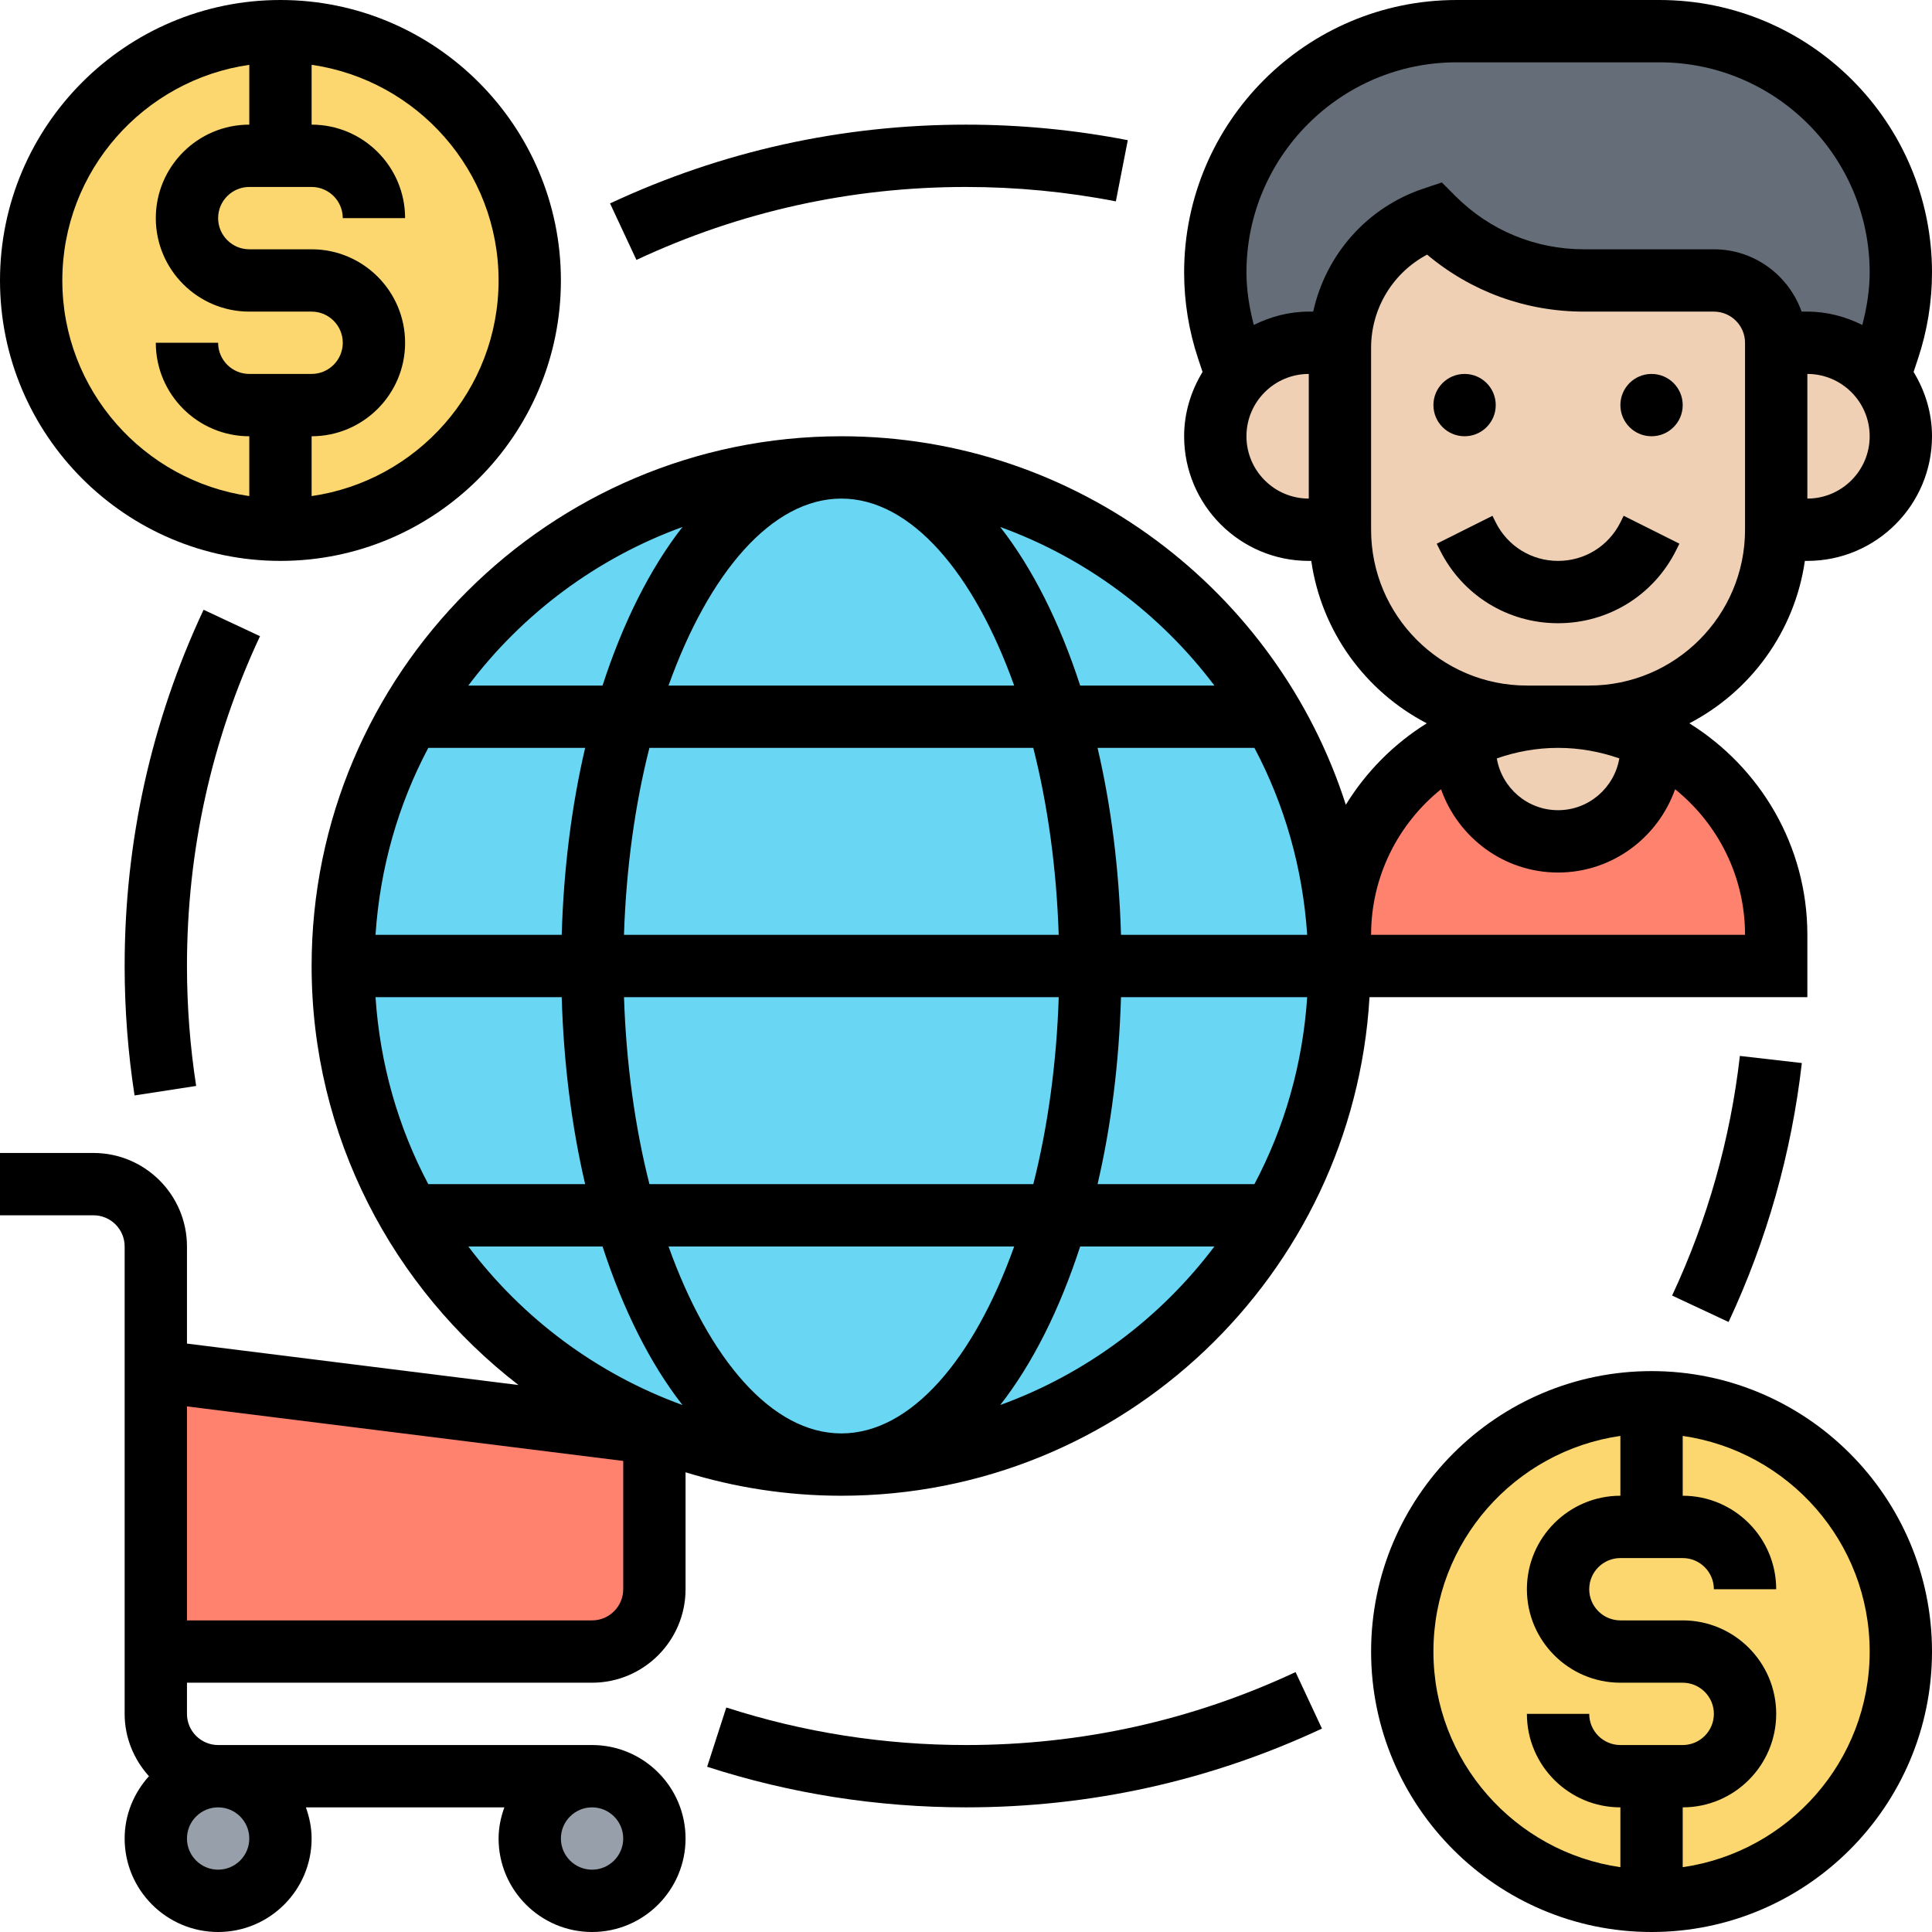 <svg xmlns="http://www.w3.org/2000/svg" id="Layer_5" height="512" viewBox="0 0 62 62" width="512"><g><g><g><path d="m39.4 11.19c-.27-.79-.4-1.61-.4-2.45 0-2.14.87-4.07 2.27-5.47s3.33-2.27 5.47-2.27h6.52c4.27 0 7.74 3.47 7.74 7.74 0 .84-.13 1.66-.4 2.45l-.29.89c-.55-.66-1.38-1.08-2.31-1.08h-1c0-1.1-.9-2-2-2h-4.17c-1.81 0-3.55-.72-4.83-2-1.74.58-2.93 2.18-3 4h-1c-.93 0-1.76.42-2.31 1.08z" fill="#656d78"/></g><g><path d="m57 30v1h-14v-1c0-2.81 1.65-5.23 4.03-6.33-.01.11-.03.22-.03.33 0 1.66 1.34 3 3 3s3-1.34 3-3c0-.11-.02-.22-.03-.33.74.33 1.41.81 1.98 1.38 1.27 1.27 2.05 3.01 2.05 4.95z" fill="#ff826e"/></g><g><path d="m60.31 12.08c.43.52.69 1.19.69 1.92 0 .83-.34 1.58-.88 2.12s-1.29.88-2.12.88h-1v-6h1c.93 0 1.76.42 2.31 1.08z" fill="#f0d0b4"/></g><g><path d="m50 23 2.97.67c.01.11.03.22.03.33 0 1.66-1.34 3-3 3s-3-1.34-3-3c0-.11.02-.22.03-.33.9-.43 1.91-.67 2.97-.67z" fill="#f0d0b4"/></g><g><path d="m43 11c.07-1.82 1.26-3.42 3-4 1.28 1.28 3.02 2 4.83 2h4.17c1.1 0 2 .9 2 2v6c0 3.31-2.69 6-6 6h-1-1c-3.31 0-6-2.69-6-6v-5.84c0-.05 0-.11 0-.16z" fill="#f0d0b4"/></g><g><path d="m43 11v.16 5.84h-1c-.83 0-1.58-.34-2.12-.88s-.88-1.29-.88-2.12c0-.73.26-1.4.69-1.92.55-.66 1.38-1.08 2.31-1.08z" fill="#f0d0b4"/></g><g><circle cx="53" cy="53" fill="#fcd770" r="8"/></g><g><circle cx="9" cy="9" fill="#fcd770" r="8"/></g><g><path d="m21 46v5c0 1.1-.9 2-2 2h-14v-9z" fill="#ff826e"/></g><g><circle cx="19" cy="59" fill="#969faa" r="2"/></g><g><circle cx="7" cy="59" fill="#969faa" r="2"/></g><g><circle cx="27" cy="31" fill="#69d6f4" r="16"/></g></g><g><path d="m9 18c4.962 0 9-4.037 9-9s-4.038-9-9-9-9 4.037-9 9 4.038 9 9 9zm7-9c0 3.519-2.613 6.432-6 6.92v-1.92c1.654 0 3-1.346 3-3s-1.346-3-3-3h-2c-.551 0-1-.448-1-1s.449-1 1-1h2c.551 0 1 .448 1 1h2c0-1.654-1.346-3-3-3v-1.92c3.387.488 6 3.401 6 6.92zm-8-6.92v1.92c-1.654 0-3 1.346-3 3s1.346 3 3 3h2c.551 0 1 .448 1 1s-.449 1-1 1h-2c-.551 0-1-.448-1-1h-2c0 1.654 1.346 3 3 3v1.92c-3.387-.488-6-3.401-6-6.92s2.613-6.432 6-6.92z"/><path d="m53 44c-4.962 0-9 4.037-9 9s4.038 9 9 9 9-4.037 9-9-4.038-9-9-9zm-7 9c0-3.519 2.613-6.432 6-6.92v1.92c-1.654 0-3 1.346-3 3s1.346 3 3 3h2c.551 0 1 .448 1 1s-.449 1-1 1h-2c-.551 0-1-.448-1-1h-2c0 1.654 1.346 3 3 3v1.92c-3.387-.488-6-3.401-6-6.92zm8 6.92v-1.92c1.654 0 3-1.346 3-3s-1.346-3-3-3h-2c-.551 0-1-.448-1-1s.449-1 1-1h2c.551 0 1 .448 1 1h2c0-1.654-1.346-3-3-3v-1.92c3.387.488 6 3.401 6 6.92s-2.613 6.432-6 6.92z"/><circle cx="47" cy="13" r="1"/><circle cx="53" cy="13" r="1"/><path d="m52 16.764c-.381.762-1.147 1.236-2 1.236s-1.619-.474-2-1.236l-.105-.211-1.789.895.105.211c.722 1.444 2.174 2.341 3.789 2.341s3.067-.897 3.789-2.342l.105-.211-1.789-.895z"/><path d="m61.551 11.509c.298-.895.449-1.824.449-2.766 0-4.821-3.922-8.743-8.744-8.743h-6.513c-4.821 0-8.743 3.922-8.743 8.743 0 .941.151 1.871.449 2.766l.142.427c-.367.604-.591 1.306-.591 2.064 0 2.206 1.794 4 4 4h.08c.327 2.272 1.744 4.192 3.707 5.212-1.056.658-1.946 1.553-2.598 2.613-2.195-6.85-8.619-11.825-16.189-11.825-9.374 0-17 7.626-17 17 0 5.473 2.61 10.336 6.639 13.447l-10.639-1.33v-3.117c0-1.654-1.346-3-3-3h-3v2h3c.551 0 1 .448 1 1v15c0 .771.301 1.468.78 2-.479.532-.78 1.229-.78 2 0 1.654 1.346 3 3 3s3-1.346 3-3c0-.352-.072-.686-.184-1h6.369c-.113.314-.185.648-.185 1 0 1.654 1.346 3 3 3s3-1.346 3-3-1.346-3-3-3h-12c-.551 0-1-.448-1-1v-1h13c1.654 0 3-1.346 3-3v-3.753c1.582.488 3.26.753 5 .753 9.036 0 16.427-7.092 16.949-16h14.051v-2c0-2.864-1.518-5.374-3.787-6.788 1.963-1.02 3.38-2.941 3.707-5.212h.08c2.206 0 4-1.794 4-4 0-.758-.224-1.46-.591-2.064zm-53.551 47.491c0 .552-.449 1-1 1s-1-.448-1-1 .449-1 1-1 1 .448 1 1zm12 0c0 .552-.449 1-1 1s-1-.448-1-1 .449-1 1-1 1 .448 1 1zm0-8c0 .552-.449 1-1 1h-13v-6.867l14 1.75zm20-37c0-1.103.897-2 2-2v4c-1.103 0-2-.897-2-2zm2.142-4h-.142c-.636 0-1.23.163-1.764.428-.143-.551-.236-1.114-.236-1.685 0-3.718 3.025-6.743 6.744-6.743h6.513c3.718 0 6.743 3.025 6.743 6.743 0 .571-.093 1.133-.236 1.685-.534-.265-1.128-.428-1.764-.428h-.184c-.414-1.161-1.514-2-2.816-2h-4.171c-1.557 0-3.021-.606-4.122-1.707l-.437-.438-.586.196c-1.825.609-3.14 2.128-3.542 3.949zm9.824 14.338c-.162.941-.979 1.662-1.966 1.662-.988 0-1.805-.721-1.966-1.662.617-.215 1.277-.338 1.966-.338s1.349.123 1.966.338zm-24.966 21.662c-2.232 0-4.254-2.387-5.546-6h11.093c-1.293 3.613-3.315 6-5.547 6zm-6.159-8c-.462-1.821-.746-3.858-.816-6h13.951c-.07 2.142-.354 4.179-.816 6zm-8.79-6h5.975c.063 2.139.322 4.16.752 6h-5.034c-.961-1.812-1.55-3.845-1.693-6zm14.949-16c2.232 0 4.254 2.387 5.546 6h-11.092c1.292-3.613 3.314-6 5.546-6zm6.159 8c.462 1.821.746 3.858.816 6h-13.951c.07-2.142.354-4.179.816-6zm8.79 6h-5.975c-.063-2.139-.322-4.16-.752-6h5.034c.961 1.812 1.55 3.845 1.693 6zm-23.923 0h-5.975c.143-2.155.732-4.188 1.693-6h5.034c-.43 1.84-.689 3.861-.752 6zm17.948 2h5.975c-.143 2.155-.732 4.188-1.693 6h-5.034c.43-1.84.689-3.861.752-6zm2.998-10h-4.308c-.658-2.023-1.528-3.762-2.566-5.089 2.759 1.002 5.137 2.785 6.874 5.089zm-17.07-5.089c-1.038 1.327-1.908 3.066-2.566 5.089h-4.308c1.737-2.304 4.115-4.087 6.874-5.089zm-6.874 23.089h4.308c.658 2.023 1.528 3.762 2.566 5.089-2.759-1.002-5.137-2.785-6.874-5.089zm17.07 5.089c1.038-1.327 1.908-3.066 2.566-5.089h4.308c-1.737 2.304-4.115 4.087-6.874 5.089zm23.902-15.089h-12c0-1.887.878-3.571 2.244-4.672.551 1.552 2.018 2.672 3.756 2.672s3.205-1.12 3.756-2.672c1.366 1.101 2.244 2.785 2.244 4.672zm0-13c0 2.757-2.243 5-5 5h-2c-2.757 0-5-2.243-5-5v-5.838c0-1.27.704-2.411 1.798-2.991 1.408 1.184 3.17 1.829 5.031 1.829h4.171c.551 0 1 .448 1 1zm2-1v-4c1.103 0 2 .897 2 2s-.897 2-2 2z"/><path d="m31 6c1.618 0 3.236.155 4.809.462l.383-1.963c-1.699-.331-3.446-.499-5.192-.499-3.99 0-7.833.851-11.423 2.528l.847 1.813c3.322-1.554 6.881-2.341 10.576-2.341z"/><path d="m55.835 33.886c-.306 2.671-1.038 5.258-2.175 7.69l1.812.848c1.229-2.629 2.02-5.425 2.351-8.31z"/><path d="m31 56c-2.629 0-5.218-.405-7.692-1.205l-.615 1.902c2.673.865 5.469 1.303 8.307 1.303 3.99 0 7.833-.851 11.423-2.528l-.847-1.813c-3.322 1.554-6.881 2.341-10.576 2.341z"/><path d="m6.533 19.568c-1.681 3.591-2.533 7.438-2.533 11.432 0 1.393.107 2.79.318 4.154l1.977-.305c-.196-1.264-.295-2.559-.295-3.849 0-3.699.789-7.261 2.344-10.584z"/></g></g></svg>